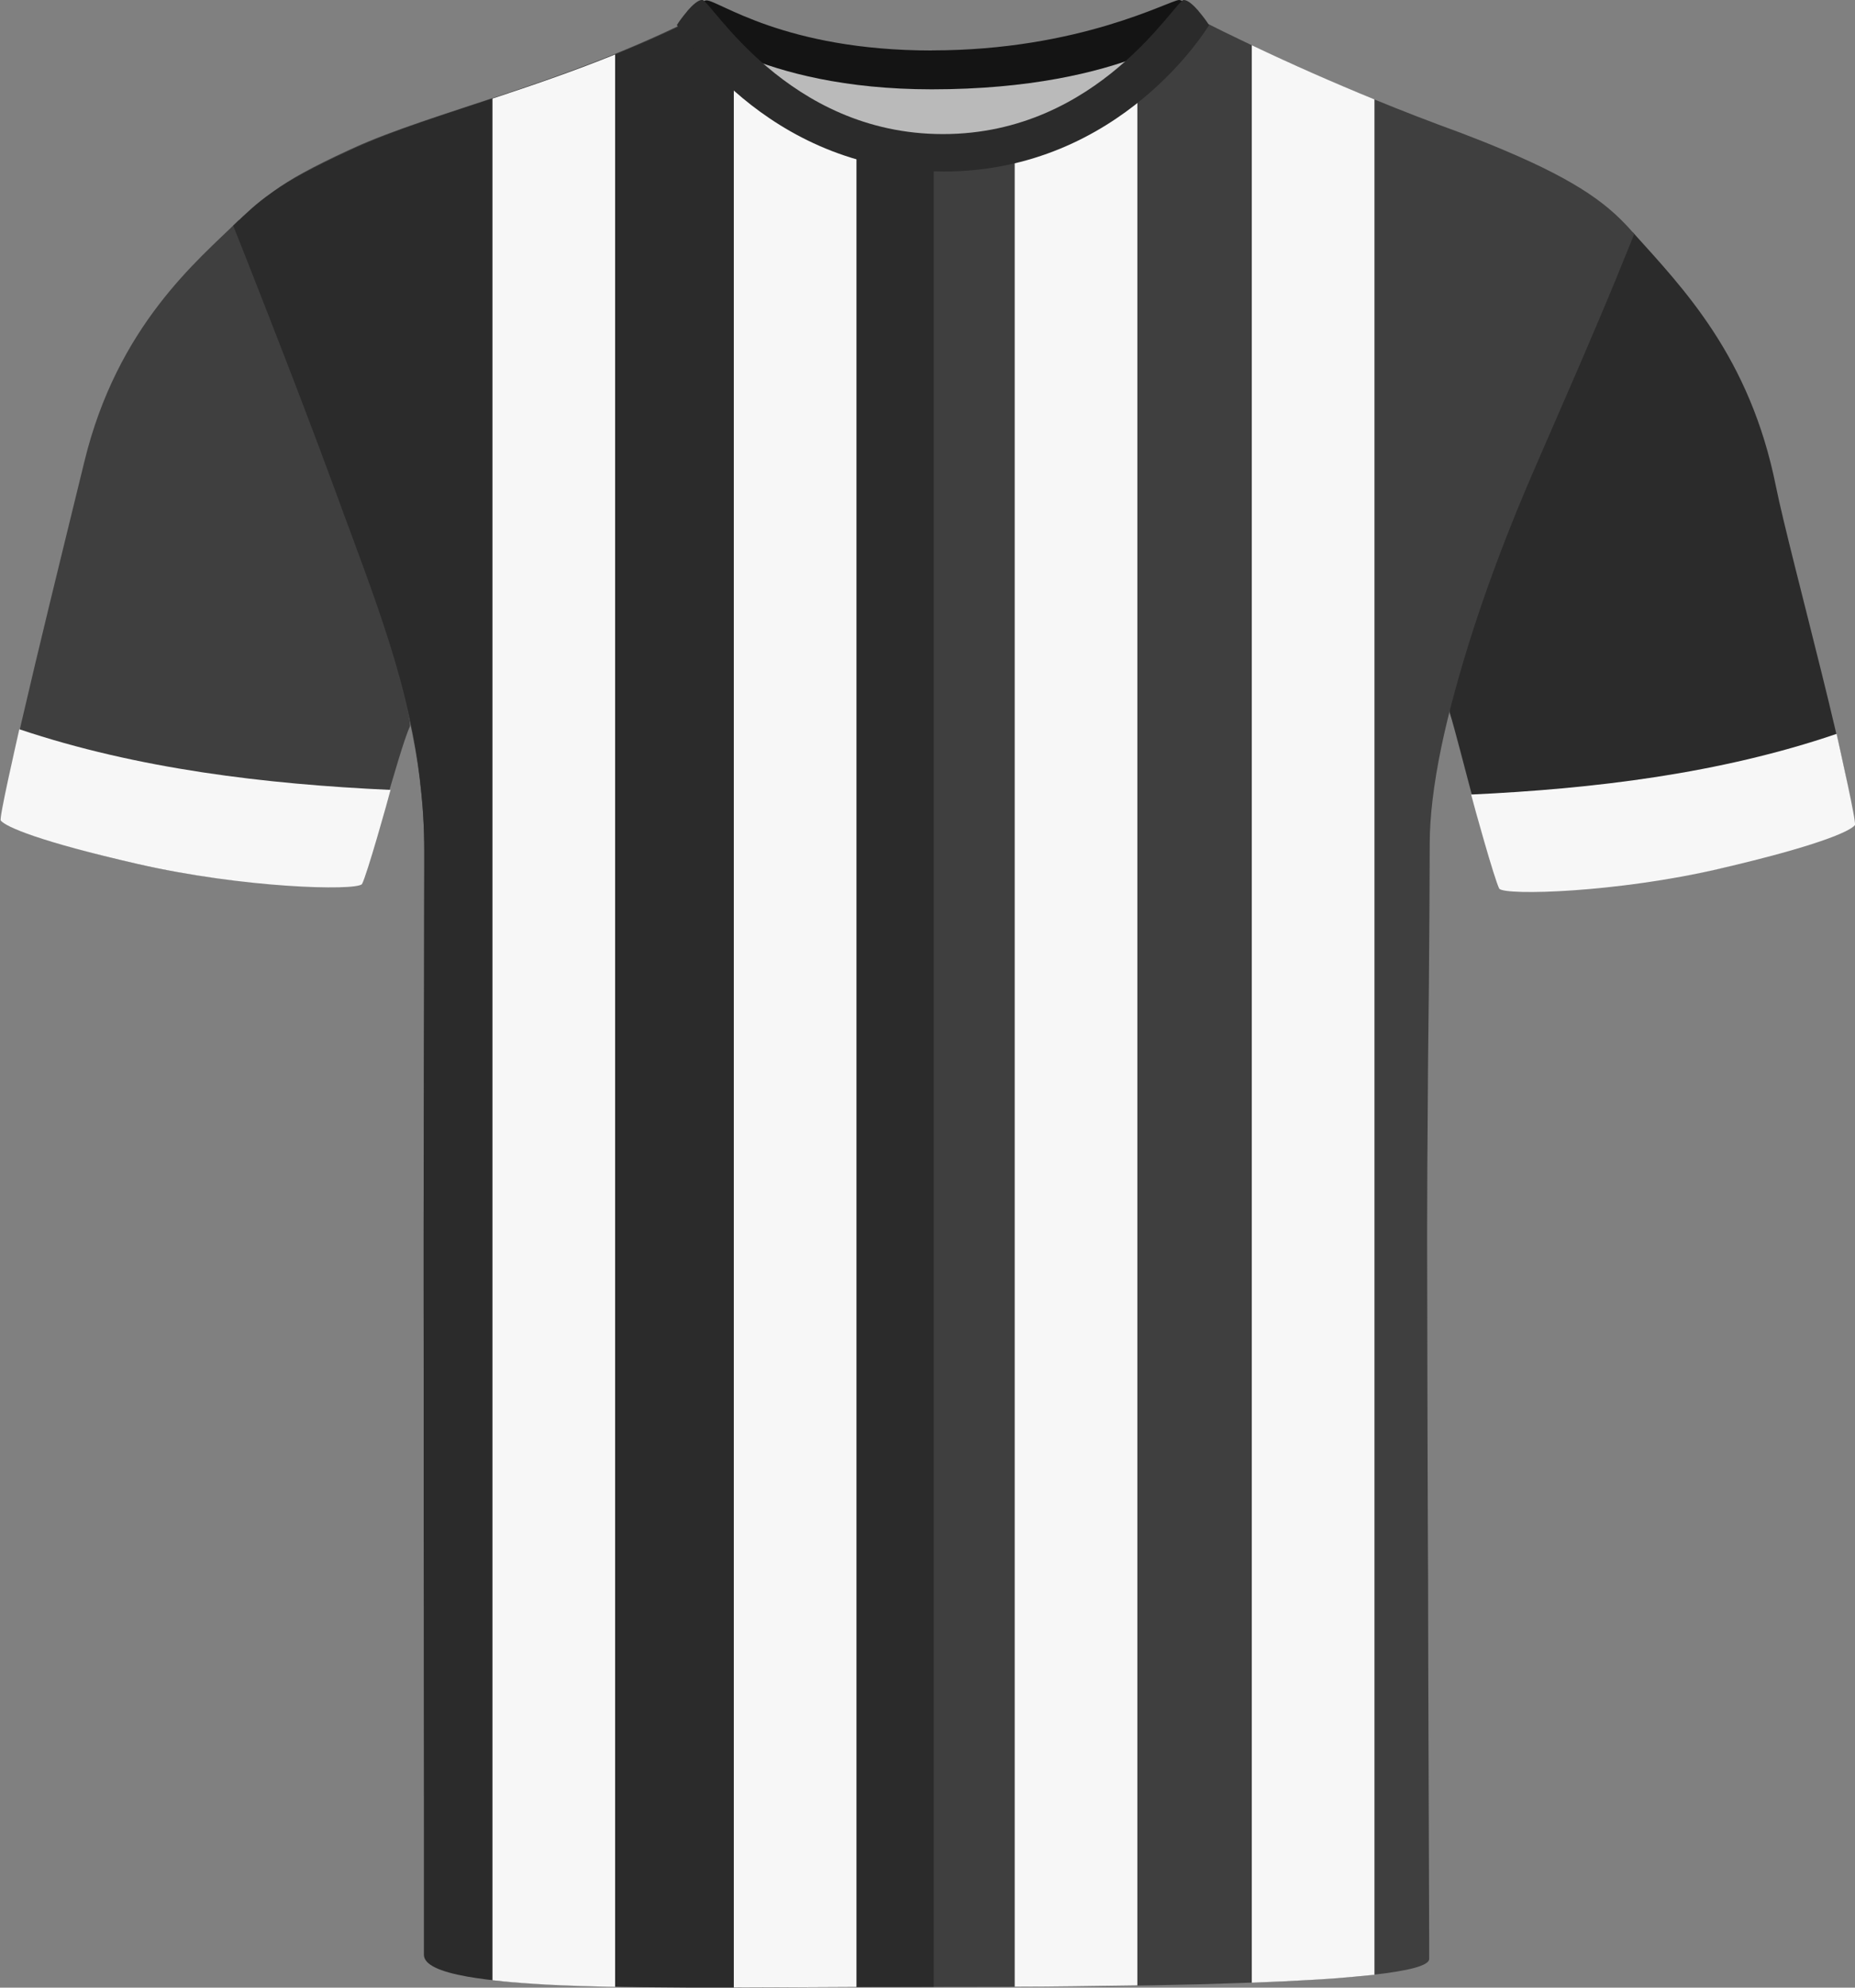 <?xml version="1.0" encoding="UTF-8"?><svg id="uuid-f63d8be9-a101-4024-a931-9144b70f6a28" xmlns="http://www.w3.org/2000/svg" viewBox="0 0 200.69 214.94"><rect x="0" y="0" width="200.69" height="214.94" fill="#808080" stroke="none"/><defs><style>.uuid-edf244d5-2f48-4447-bf2f-e067bb49ad97{fill:#f7f7f7;}.uuid-5691cd1a-1aa5-4db3-9c48-b39fc7da8fe6{fill:#bababa;}.uuid-401bf7e1-e304-4e47-b610-a90e3889d618{fill:#141414;}.uuid-c0ee703f-4e80-4d2b-8759-31cc96677578{fill:#3f3f3f;}.uuid-68343951-6c56-476f-a043-38d3dfcc8816{fill:#2b2b2b;}</style></defs><path id="uuid-048bffd4-fefe-465e-9550-0ca55aacb5d9" class="uuid-5691cd1a-1aa5-4db3-9c48-b39fc7da8fe6" d="m81.54,5.26c.57-1.59,9.95,2.68,18.57,2.68s20.93-3.72,22.31-2.15c1.38,1.57-7.89,16.25-21.26,16.25s-20.6-14.01-19.62-16.78"/><path id="uuid-d9b42884-f5b3-4773-9ff0-1637d4b58c4d" class="uuid-c0ee703f-4e80-4d2b-8759-31cc96677578" d="m14.94,93.43c-10.68-2.44-14.12-4.17-14.68-4.86s7.07-31.2,8.84-38.54c3.58-14.85,12.34-21.9,16.75-26.24,0,0,3.57,11.54,9.79,27.57,6.23,16.03,9,26.59,8.7,27.22-1.18,2.51-4.63,16.09-5.38,16.85s-12.63.6-24.02-2"/><path id="uuid-978a85ba-ce18-4603-bffe-f5848f0c22db" class="uuid-68343951-6c56-476f-a043-38d3dfcc8816" d="m186.37,93.84c10.53-2.82,13.63-3.83,13.96-4.66.85-2.09-6.67-29.01-8.2-36.61-2.81-14-10.01-21.37-15.48-27.45,0,0-5.77,11.81-12,27.84-6.23,16.03-8.02,23.45-7.81,24.11,1.04,3.23,4.58,18.25,5.65,18.94.9.58,12.49.43,23.89-2.17"/><path class="uuid-c0ee703f-4e80-4d2b-8759-31cc96677578" d="m176.81,25.3c-1.44,3.58-2.65,6.52-3.93,9.53-.64,1.5-1.29,3.03-1.99,4.66-1.4,3.24-3.01,6.93-5.11,11.76-.24.56-.49,1.13-.73,1.71-.63,1.48-1.26,3.04-1.9,4.66-1.94,4.93-3.85,10.38-5.36,15.73-.14.48-.27.96-.4,1.44-1.12,4.09-1.97,8.07-2.4,11.68-.2,1.68-.31,3.28-.31,4.76,0,.81,0,1.66-.01,2.53,0,1.48-.01,3.04-.02,4.66-.02,2.59-.04,5.34-.06,8.18-.03,2.65-.06,5.39-.09,8.15-.03,3.89-.06,7.83-.08,11.68-.01,2.3-.02,4.56-.02,6.76v1.38c0,1.31,0,2.88.01,4.65.01,4.2.02,9.57.03,15.49.02,3.73.03,7.67.04,11.68.02,2.98.03,5.99.03,8.98.01,1.56.01,3.12.01,4.65.02,5.2.04,10.21.05,14.66.02,4.61.03,8.63.04,11.67.01,1.25.01,2.33.01,3.22,0,1.02,0,1.79,0,2.27,0,.73-2.31,1.29-6.07,1.71-1.31.15-2.8.28-4.43.39-2.94.22-6.34.38-9.98.5-1.45.05-2.93.1-4.44.14-3.25.08-6.62.14-9.97.19-1.49.01-2.97.03-4.44.04-5.09.04-10,.05-14.28.05h-5.96c-20.21-.01-49.12-.24-49.12-3.95v-1.34c0-.84,0-1.93,0-3.22,0-2.96-.01-6.99-.02-11.67,0-4.42-.01-9.43-.02-14.66,0-1.53,0-3.09-.01-4.65,0-2.98,0-5.99-.02-8.98,0-3.99-.01-7.93-.01-11.68-.01-5.83-.01-11.18-.02-15.49v-5.69c0-2.49,0-4.85.01-7.1,0-4.18.01-8,.02-11.68.01-2.77.01-5.45.02-8.15.01-2.69.01-5.39.01-8.18.01-1.52.01-3.07.01-4.66v-1.69c0-1.34-.04-2.65-.12-3.94-.04-.56-.08-1.11-.13-1.66-.02-.21-.04-.43-.06-.64-.43-4.38-1.3-8.47-2.44-12.48-1.81-6.37-4.29-12.54-6.78-19.35-1.73-4.72-3.62-9.87-5.33-14.51-.6-1.63-1.17-3.2-1.71-4.66-.04-.12-.09-.23-.13-.34-.02-.07-.05-.14-.08-.21-2.08-5.62-3.55-9.61-3.55-9.61,1.24-1.49,2.26-2.63,3.79-3.79.1-.08.2-.16.3-.23,1.74-1.28,4.13-2.6,8.1-4.43.18-.08.38-.17.57-.26,8.3-3.77,22.2-6.84,35.82-13.52.07-.03.14-.04.23-.02,1.32.27,5.15,5.51,11.27,9.65.2.14.41.27.61.41.58.38,1.17.75,1.79,1.1.18.11.36.21.55.31.21.12.42.23.63.34.27.14.54.28.82.41,1.29.62,2.65,1.16,4.09,1.58.66.2,1.34.37,2.03.51.22.04.44.08.66.12.22.05.44.09.67.11,1.13.18,2.31.28,3.52.28h.09c2.62,0,5.09-.38,7.41-1.02,2.44-.67,4.7-1.63,6.78-2.74,1.59-.85,3.07-1.78,4.44-2.74,4.99-3.48,8.42-7.24,9.97-8.13.31-.17.54-.24.7-.17,1.24.63,2.49,1.24,3.74,1.84,3.3,1.6,6.62,3.12,9.98,4.57,1.47.64,2.95,1.26,4.43,1.85,3.14,1.29,6.3,2.51,9.49,3.67,1.71.65,3.24,1.26,4.63,1.85,4.18,1.76,7.03,3.27,9.12,4.66,2.33,1.55,3.73,2.95,5.01,4.42Z"/><path class="uuid-68343951-6c56-476f-a043-38d3dfcc8816" d="m101.02,17.22v197.63c-1.42,0-2.84,0-4.26.01h-1.7c-3.79.02-7.56.04-11.24.06-1.49,0-2.97.01-4.43.01-3.47.01-6.82,0-9.98-.04-1.53-.02-3.01-.05-4.43-.09-3.77-.09-7.15-.24-9.98-.5-1.68-.14-3.17-.33-4.43-.55-2.99-.53-4.71-1.29-4.71-2.37v-16.7c-.01-4.43-.01-9.44-.01-14.66v-4.65c-.01-2.98-.01-5.99-.01-8.98v-11.68c0-5.84-.01-11.19-.01-15.49v-5.69c0-2.49,0-4.85.01-7.1,0-4.18.01-8,.02-11.68.01-2.77.01-5.45.02-8.15.01-2.69.01-5.39.01-8.18.01-1.52.01-3.07.01-4.66v-1.69c0-1.34-.04-2.65-.12-3.94-.03-.56-.07-1.11-.13-1.66-.02-.21-.04-.43-.06-.64-.35-3.86-1.04-7.49-1.95-11.04-.12-.48-.25-.96-.38-1.44-1.43-5.22-3.31-10.31-5.31-15.73-.45-1.2-.9-2.41-1.35-3.65-.12-.33-.25-.67-.37-1.01-2.23-6.07-4.8-12.76-6.9-18.13-.04-.12-.09-.23-.13-.34-.02-.07-.05-.14-.08-.21-2.24-5.75-3.89-9.88-3.89-9.88,1.41-1.36,2.55-2.44,4.1-3.52.11-.08.22-.15.33-.23,1.84-1.27,4.27-2.58,8.29-4.43.2-.09.4-.18.61-.28,3.26-1.48,7.38-2.86,12.01-4.39,1.43-.47,2.91-.95,4.43-1.47,3.19-1.06,6.55-2.23,9.98-3.56,1.46-.58,2.94-1.18,4.43-1.82,1.65-.71,3.31-1.47,4.97-2.28.63-.31,2.31,1.72,5.01,4.36,1.26,1.24,2.73,2.61,4.43,3.93.77.61,1.58,1.2,2.44,1.77.58.38,1.17.75,1.79,1.1.18.11.36.21.55.31.21.12.42.23.63.34.27.14.54.28.82.41,1.29.62,2.65,1.16,4.09,1.58.66.2,1.34.37,2.03.51.22.04.44.08.66.12.22.04.45.08.67.11,1.14.17,2.31.26,3.52.26Z"/><path id="uuid-23aa7faa-25c6-4268-85a6-7e92bcb7b3ec" class="uuid-401bf7e1-e304-4e47-b610-a90e3889d618" d="m100.82,5.45C116.87,5.45,126.58,0,127.57,0c.78.04,2.67,2.39,2.67,2.39,0,0-8.28,7.27-29.43,7.27-18.83,0-26.83-7.27-26.83-7.27,0,0,1.77-2.35,2.45-2.35,1.32,0,8.42,5.42,24.38,5.42"/><path class="uuid-edf244d5-2f48-4447-bf2f-e067bb49ad97" d="m79.7,8.05h-.31v206.88c4.31-.01,8.78-.04,13.27-.06V13.11c-5.65-.85-9.85-2.79-12.96-5.06Z"/><path class="uuid-edf244d5-2f48-4447-bf2f-e067bb49ad97" d="m109.78,14.95v199.89c4.16,0,8.69-.08,13.27-.14V8.21c-3.49,1.96-7.86,6.16-13.27,6.74Z"/><g><path class="uuid-edf244d5-2f48-4447-bf2f-e067bb49ad97" d="m56.14,214.4c-.56-.04-1.09-.09-1.63-.14.52.05,1.06.1,1.63.14Z"/><path class="uuid-edf244d5-2f48-4447-bf2f-e067bb49ad97" d="m58.44,214.55c-.66-.04-1.33-.08-1.97-.13.63.05,1.29.09,1.97.13Z"/><path class="uuid-edf244d5-2f48-4447-bf2f-e067bb49ad97" d="m53.28,10.66v203.48c.4.05.81.09,1.23.13.54.05,1.07.1,1.63.14.11,0,.22.02.33.03.64.05,1.31.09,1.97.13.27.02.54.03.82.05,2.23.11,4.68.19,7.29.24V5.89c-4.6,1.86-9.1,3.39-13.27,4.77Z"/></g><path class="uuid-edf244d5-2f48-4447-bf2f-e067bb49ad97" d="m148.7,10.75c-4.48-1.83-8.9-3.78-13.27-5.86v209.51s.1,0,.15,0c2.17-.08,4.23-.18,6.15-.29.87-.05,1.71-.1,2.52-.16,1.57-.12,3.06-.26,4.45-.4V10.75Z"/><path class="uuid-68343951-6c56-476f-a043-38d3dfcc8816" d="m102.05,18.54s-.02,0-.03,0-.02,0-.03,0c-19.35,0-28.76-15.84-28.76-15.84.04-.07.1-.12.14-.19,0,0,0-.02,0-.02,0,0,.44-.65.99-1.29.02-.02.03-.04.04-.06,0,0,0,0,0,0,.52-.59,1.12-1.15,1.57-1.15.93,0,9.14,14.51,26.05,14.51S127.13,0,128.07,0c.44,0,1.05.56,1.57,1.15,0,0,0,0,0,0,.02.02.03.04.04.06.55.64.99,1.29.99,1.29,0,0,0,.01,0,.02.04.07.1.12.14.19,0,0-9.41,15.84-28.76,15.84Z"/><g id="uuid-b71e8fdd-e0f0-40d1-823a-74e9529a6d42"><path class="uuid-edf244d5-2f48-4447-bf2f-e067bb49ad97" d="m14.9,93.43c-10.65-2.44-14.26-4.01-14.82-4.7-.19-.24,1.62-8.12,2.01-9.87,12.81,4.3,26.66,5.94,40.16,6.56-.25,1.01-2.58,9.28-3.09,10.19-.75.75-12.9.42-24.26-2.18"/></g><g id="uuid-0f29495d-a3b5-425e-8ebd-39d67bf48819"><path class="uuid-edf244d5-2f48-4447-bf2f-e067bb49ad97" d="m186.08,93.93c10.48-2.44,14.04-4.01,14.6-4.7.19-.24-1.6-8.12-1.98-9.87-12.62,4.3-26.26,5.94-39.54,6.56.25,1.01,2.55,9.28,3.05,10.19.74.75,12.71.42,23.89-2.18"/></g></svg>